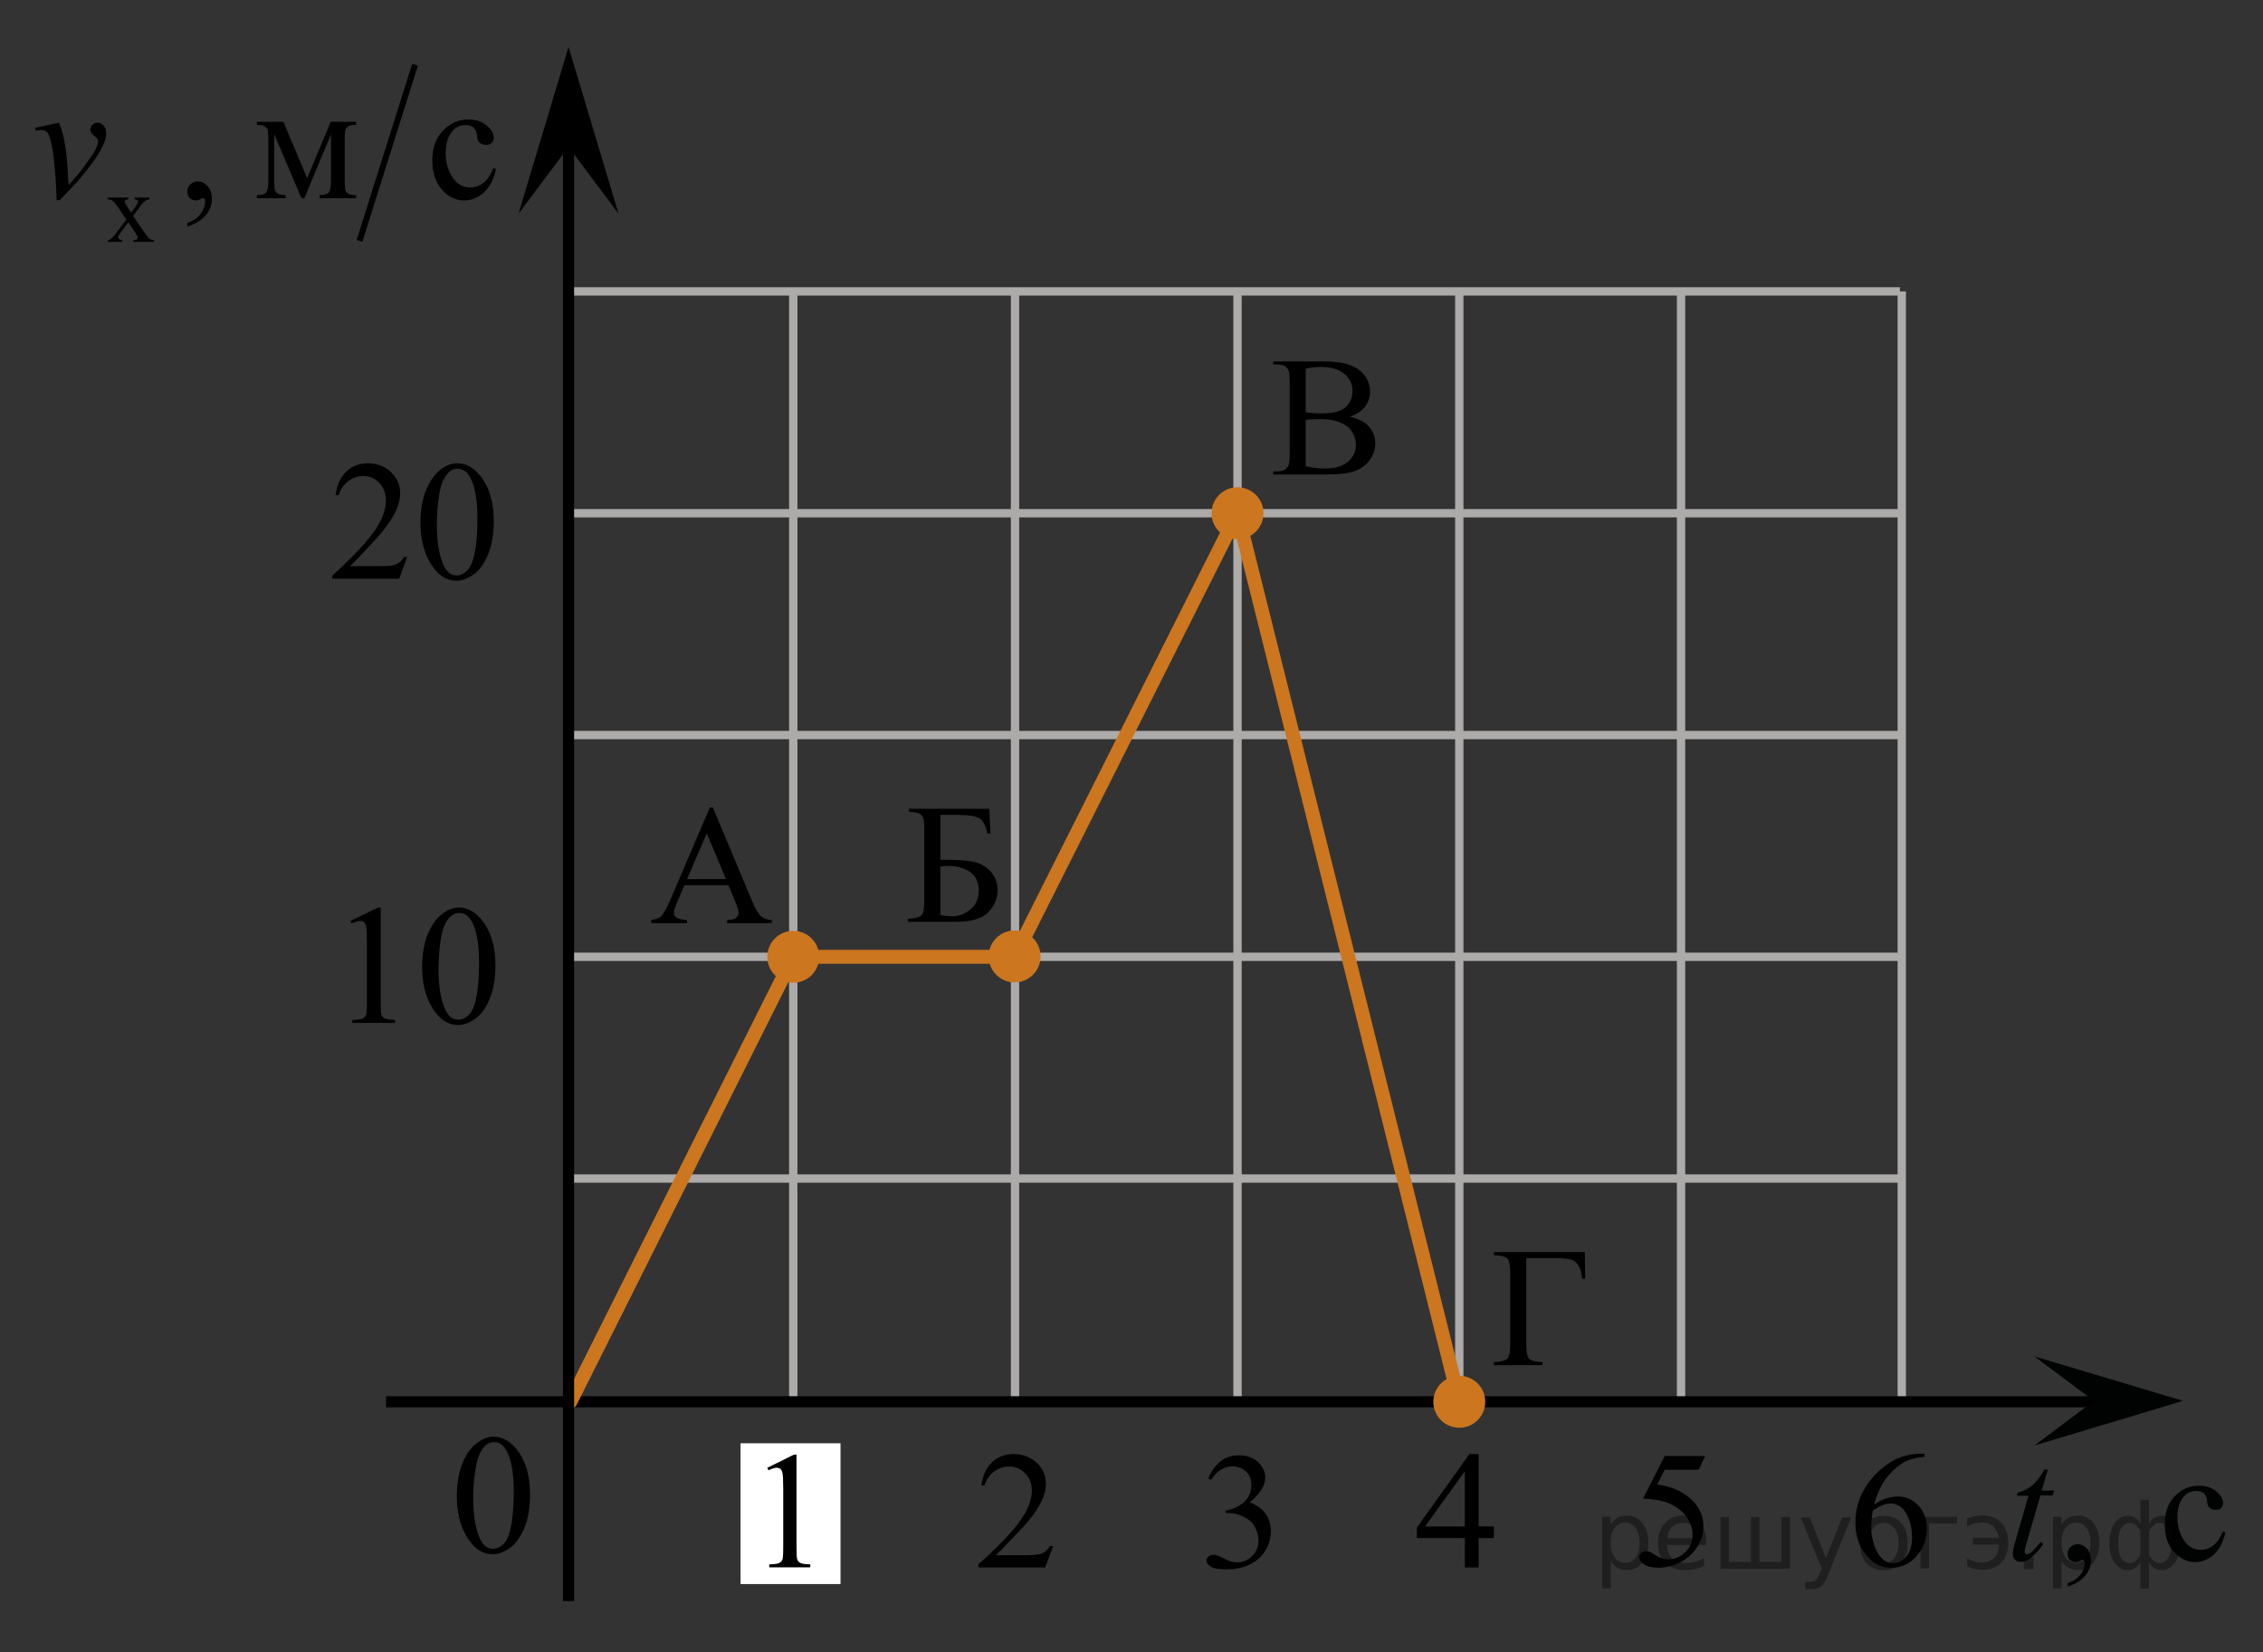 <?xml version="1.0" encoding="utf-8"?>
<!-- Generator: Adobe Illustrator 16.0.0, SVG Export Plug-In . SVG Version: 6.00 Build 0)  -->
<!DOCTYPE svg PUBLIC "-//W3C//DTD SVG 1.1//EN" "http://www.w3.org/Graphics/SVG/1.1/DTD/svg11.dtd">
<svg version="1.1" id="Слой_1" xmlns="http://www.w3.org/2000/svg" xmlns:xlink="http://www.w3.org/1999/xlink" x="0px" y="0px"
	 width="203.75px" height="148.75px" viewBox="-59.012 321.875 203.75 148.75"
	 enable-background="new -59.012 321.875 203.75 148.75" xml:space="preserve">
<rect x="-59.012" y="321.875" width="203.75" height="148.75" fill="#333333" stroke="none"/>
<line fill="none" stroke="#ADAAAA" stroke-width="0.75" stroke-miterlimit="10" x1="-7.656" y1="368.083" x2="112.216" y2="368.083"/>
<line fill="none" stroke="#ADAAAA" stroke-width="0.75" stroke-miterlimit="10" x1="-7.656" y1="388.055" x2="112.132" y2="388.055"/>
<line fill="none" stroke="#ADAAAA" stroke-width="0.75" stroke-miterlimit="10" x1="-7.656" y1="408.021" x2="112.132" y2="408.021"/>
<line fill="none" stroke="#ADAAAA" stroke-width="0.75" stroke-miterlimit="10" x1="-7.656" y1="427.984" x2="112.132" y2="427.984"/>
<line fill="none" stroke="#ADAAAA" stroke-width="0.75" stroke-miterlimit="10" x1="52.409" y1="448.019" x2="52.409" y2="348.399"/>
<line fill="none" stroke="#ADAAAA" stroke-width="0.75" stroke-miterlimit="10" x1="72.375" y1="448.019" x2="72.375" y2="348.399"/>
<line fill="none" stroke="#ADAAAA" stroke-width="0.75" stroke-miterlimit="10" x1="92.341" y1="448.019" x2="92.341" y2="348.399"/>
<line fill="none" stroke="#ADAAAA" stroke-width="0.75" stroke-miterlimit="10" x1="12.409" y1="448.019" x2="12.409" y2="348.399"/>
<line fill="none" stroke="#ADAAAA" stroke-width="0.75" stroke-miterlimit="10" x1="32.375" y1="448.019" x2="32.375" y2="348.399"/>
<line fill="none" stroke="#ADAAAA" stroke-width="0.75" stroke-miterlimit="10" x1="112.216" y1="448.084" x2="112.216" y2="348.112"/>
<line fill="none" stroke="#000000" stroke-miterlimit="10" x1="-24.255" y1="448.084" x2="130.176" y2="448.084"/>
<rect x="7.664" y="451.82" fill="#FFFFFF" width="9" height="12.674"/>
<g>
	<g>
		<path d="M-17.88,456.59c0-1.162,0.175-2.162,0.521-3c0.354-0.852,0.818-1.477,1.4-1.873c0.45-0.326,0.918-0.488,1.398-0.488
			c0.771,0,1.479,0.395,2.104,1.188c0.776,0.98,1.166,2.318,1.166,4.016c0,1.188-0.17,2.188-0.512,3.012
			c-0.354,0.826-0.777,1.432-1.313,1.805c-0.521,0.373-1.038,0.563-1.521,0.563c-0.979,0-1.784-0.568-2.438-1.729
			C-17.614,459.113-17.88,457.947-17.88,456.59z M-16.408,456.773c0,1.396,0.172,2.547,0.521,3.432
			c0.275,0.746,0.714,1.119,1.271,1.119c0.271,0,0.563-0.121,0.854-0.354c0.291-0.244,0.514-0.646,0.652-1.23
			c0.229-0.854,0.354-2.063,0.354-3.645c0-1.16-0.121-2.131-0.361-2.9c-0.182-0.576-0.414-0.979-0.7-1.229
			c-0.193-0.166-0.439-0.248-0.73-0.248c-0.354,0-0.646,0.146-0.908,0.459c-0.362,0.416-0.606,1.063-0.737,1.959
			C-16.339,455.029-16.408,455.904-16.408,456.773z"/>
	</g>
</g>
<polygon points="-7.823,335.101 -12.323,341.107 -7.823,326.099 -3.323,341.107 "/>
<g>
	<path d="M35.819,461.072l-0.729,1.926h-6.021v-0.27c1.771-1.584,3.02-2.883,3.735-3.887c0.729-1.004,1.084-1.92,1.084-2.752
		c0-0.646-0.19-1.152-0.604-1.563c-0.396-0.408-0.87-0.613-1.423-0.613c-0.502,0-0.953,0.146-1.354,0.439
		c-0.396,0.283-0.688,0.709-0.89,1.268h-0.271c0.125-0.9,0.438-1.604,0.972-2.098c0.521-0.486,1.168-0.729,1.938-0.729
		c0.825,0,1.521,0.27,2.068,0.779c0.562,0.521,0.832,1.139,0.832,1.854c0,0.51-0.117,1.018-0.354,1.521
		c-0.37,0.803-0.979,1.646-1.813,2.529c-1.25,1.338-2.024,2.145-2.348,2.42h2.662c0.545,0,0.931-0.021,1.146-0.063
		c0.227-0.037,0.413-0.113,0.595-0.234c0.186-0.121,0.328-0.291,0.463-0.518h0.271L35.819,461.072L35.819,461.072z"/>
</g>
<g>
	<path d="M75.487,459.309v1.049h-1.37V463h-1.241v-2.645h-4.322v-0.941l4.735-6.627h0.828v6.521H75.487L75.487,459.309z
		 M72.873,459.309v-4.967l-3.584,4.967H72.873z"/>
</g>
<path fill="none" stroke="#CC761F" stroke-width="1.25" stroke-linecap="round" stroke-linejoin="round" stroke-miterlimit="10" d="
	M-7.656,448.084l20.065-40.063"/>
<path fill="none" stroke="#CC761F" stroke-width="1.25" stroke-linecap="round" stroke-linejoin="round" stroke-miterlimit="10" d="
	M52.409,368.083l-20.068,39.938"/>
<g>
	<g enable-background="new    ">
		<path d="M10.073,454.027l2.391-1.182h0.239v8.396c0,0.559,0.021,0.904,0.067,1.041c0.047,0.139,0.143,0.242,0.286,0.314
			c0.146,0.074,0.44,0.115,0.886,0.125v0.271h-3.695v-0.271c0.464-0.01,0.763-0.049,0.897-0.121c0.136-0.07,0.229-0.166,0.282-0.285
			c0.053-0.119,0.08-0.479,0.08-1.074v-5.369c0-0.723-0.023-1.188-0.072-1.393c-0.033-0.158-0.096-0.271-0.186-0.346
			c-0.089-0.074-0.196-0.109-0.322-0.109c-0.179,0-0.428,0.076-0.746,0.229L10.073,454.027z"/>
	</g>
</g>
<g>
	<g enable-background="new    ">
		<path d="M49.773,454.99c0.291-0.666,0.656-1.18,1.101-1.543c0.442-0.359,0.996-0.543,1.657-0.543c0.815,0,1.441,0.258,1.879,0.773
			c0.33,0.385,0.495,0.795,0.495,1.23c0,0.721-0.466,1.463-1.397,2.23c0.626,0.238,1.101,0.578,1.421,1.021
			c0.32,0.443,0.48,0.963,0.48,1.563c0,0.854-0.28,1.596-0.842,2.223c-0.731,0.816-1.791,1.227-3.18,1.227
			c-0.686,0-1.152-0.082-1.399-0.248c-0.248-0.164-0.372-0.344-0.372-0.531c0-0.143,0.059-0.266,0.176-0.371
			c0.118-0.107,0.26-0.162,0.425-0.162c0.125,0,0.253,0.021,0.384,0.061c0.085,0.023,0.277,0.111,0.578,0.268
			c0.302,0.15,0.509,0.244,0.624,0.271c0.186,0.053,0.383,0.08,0.594,0.08c0.512,0,0.955-0.191,1.334-0.576s0.566-0.838,0.566-1.363
			c0-0.383-0.088-0.758-0.263-1.123c-0.131-0.271-0.273-0.479-0.429-0.619c-0.215-0.193-0.512-0.369-0.888-0.527
			c-0.375-0.158-0.759-0.236-1.148-0.236h-0.24v-0.219c0.396-0.049,0.793-0.189,1.191-0.416c0.396-0.229,0.688-0.504,0.866-0.824
			c0.182-0.318,0.271-0.672,0.271-1.057c0-0.502-0.161-0.904-0.484-1.215c-0.322-0.309-0.726-0.463-1.206-0.463
			c-0.775,0-1.425,0.402-1.946,1.211L49.773,454.99z"/>
	</g>
</g>
<polygon fill="#010202" points="129.514,448.004 124.157,443.996 137.533,448.002 124.167,452.018 "/>
<g>
	<g>
		<g>
			<g>
				<g>
					<g>
						<g>
							<g>
								<g>
									<g>
										<g>
											<g>
												<g>
													<g>
														<g>
															<g>
																<g>
																	<g>
																		<g>
																			<g>
																				<g>
																					<g>
																						<g>
																							<g>
																								<g>
																									<g>
																										<g>
																											<g>
																												<g>
																													<path fill="#010202" d="M127.156,464.725v-0.314c0.479-0.158,0.854-0.408,1.131-0.744
																														c0.271-0.338,0.396-0.688,0.396-1.063c0-0.104-0.021-0.166-0.064-0.229
																														c-0.03-0.045-0.063-0.064-0.104-0.064c-0.063,0-0.164,0.049-0.341,0.146
																														c-0.096,0.041-0.188,0.063-0.271,0.063c-0.229,0-0.416-0.063-0.555-0.207
																														c-0.146-0.141-0.207-0.32-0.207-0.563c0-0.229,0.094-0.436,0.271-0.6
																														c0.179-0.162,0.396-0.244,0.646-0.244c0.313,0,0.59,0.139,0.834,0.396
																														c0.229,0.271,0.353,0.635,0.353,1.076c0,0.479-0.169,0.938-0.509,1.354
																														C128.414,464.15,127.895,464.479,127.156,464.725z"/>
																												</g>
																											</g>
																										</g>
																									</g>
																								</g>
																							</g>
																						</g>
																					</g>
																				</g>
																			</g>
																		</g>
																	</g>
																</g>
															</g>
														</g>
													</g>
												</g>
											</g>
										</g>
									</g>
								</g>
							</g>
						</g>
					</g>
				</g>
			</g>
		</g>
		<g>
			<g>
				<g>
					<g>
						<g>
							<g>
								<g>
									<g>
										<g>
											<g>
												<g>
													<g>
														<g>
															<g>
																<g>
																	<g>
																		<g>
																			<g>
																				<g>
																					<g>
																						<g>
																							<g>
																								<g>
																									<g>
																										<g>
																											<g>
																												<g>
																													<path fill="#010202" d="M141.348,459.85c-0.188,0.854-0.521,1.514-1.024,1.979
																														c-0.509,0.459-1.066,0.688-1.688,0.688c-0.729,0-1.367-0.313-1.936-0.938
																														c-0.545-0.605-0.813-1.438-0.813-2.504c0-1.021,0.311-1.854,0.896-2.479
																														c0.604-0.646,1.331-0.957,2.188-0.957c0.643,0,1.153,0.17,1.563,0.512
																														c0.406,0.346,0.611,0.688,0.611,1.063c0,0.188-0.064,0.313-0.181,0.438
																														c-0.108,0.105-0.271,0.166-0.479,0.166c-0.271,0-0.479-0.092-0.631-0.27
																														c-0.082-0.105-0.137-0.287-0.153-0.564c-0.021-0.275-0.119-0.486-0.275-0.645
																														c-0.166-0.146-0.396-0.223-0.688-0.223c-0.475,0-0.854,0.186-1.146,0.521
																														c-0.387,0.465-0.563,1.063-0.563,1.832s0.188,1.455,0.563,2.049c0.388,0.604,0.896,0.896,1.533,0.896
																														c0.465,0,0.877-0.154,1.237-0.479c0.271-0.223,0.521-0.605,0.769-1.189L141.348,459.85z"/>
																												</g>
																											</g>
																										</g>
																									</g>
																								</g>
																							</g>
																						</g>
																					</g>
																				</g>
																			</g>
																		</g>
																	</g>
																</g>
															</g>
														</g>
													</g>
												</g>
											</g>
										</g>
									</g>
								</g>
							</g>
						</g>
					</g>
				</g>
			</g>
		</g>
		<g>
			<g>
				<g>
					<g>
						<g>
							<g>
								<g>
									<g>
										<g>
											<g>
												<g>
													<g>
														<g>
															<g>
																<g>
																	<g>
																		<g>
																			<g>
																				<g>
																					<g>
																						<g>
																							<g>
																								<g>
																									<g>
																										<g>
																											<g>
																												<g>
																													<path fill="#010202" d="M125.371,454.154l-0.555,1.924h1.104l-0.119,0.443h-1.104l-1.215,4.174
																														c-0.144,0.439-0.201,0.73-0.201,0.863c0,0.078,0.021,0.145,0.063,0.188
																														c0.031,0.057,0.082,0.063,0.146,0.063c0.115,0,0.271-0.082,0.473-0.248
																														c0.109-0.094,0.361-0.385,0.762-0.861l0.229,0.189c-0.438,0.631-0.854,1.066-1.229,1.336
																														c-0.271,0.178-0.521,0.27-0.807,0.27c-0.205,0-0.379-0.063-0.51-0.188
																														c-0.146-0.133-0.197-0.297-0.197-0.5c0-0.254,0.072-0.646,0.229-1.166l1.188-4.096h-1.063l0.063-0.271
																														c0.521-0.145,0.948-0.354,1.298-0.637c0.354-0.271,0.729-0.771,1.146-1.463h0.313L125.371,454.154
																														L125.371,454.154z"/>
																												</g>
																											</g>
																										</g>
																									</g>
																								</g>
																							</g>
																						</g>
																					</g>
																				</g>
																			</g>
																		</g>
																	</g>
																</g>
															</g>
														</g>
													</g>
												</g>
											</g>
										</g>
									</g>
								</g>
							</g>
						</g>
					</g>
				</g>
			</g>
		</g>
	</g>
</g>
<rect x="94.094" y="450.471" fill="none" width="25.021" height="17.104"/>
<rect x="94.094" y="450.471" fill="none" width="25.021" height="17.104"/>
<rect x="94.094" y="450.471" fill="none" width="25.021" height="17.104"/>
<g>
	<g enable-background="new    ">
		<path d="M-27.468,404.796l2.483-1.209h0.249v8.598c0,0.57,0.023,0.928,0.071,1.066c0.048,0.141,0.146,0.248,0.298,0.322
			c0.15,0.074,0.456,0.117,0.918,0.127v0.277h-3.84V413.7c0.482-0.01,0.793-0.051,0.934-0.123c0.142-0.072,0.238-0.172,0.294-0.293
			c0.056-0.123,0.083-0.488,0.083-1.102v-5.496c0-0.74-0.024-1.219-0.074-1.43c-0.035-0.158-0.101-0.275-0.192-0.352
			c-0.091-0.078-0.204-0.113-0.335-0.113c-0.187,0-0.444,0.078-0.775,0.232L-27.468,404.796z"/>
		<path d="M-21.007,408.948c0-1.16,0.175-2.16,0.525-3c0.352-0.84,0.818-1.463,1.4-1.875c0.452-0.324,0.919-0.486,1.4-0.486
			c0.782,0,1.484,0.396,2.107,1.193c0.777,0.986,1.167,2.322,1.167,4.01c0,1.184-0.171,2.188-0.512,3.012
			c-0.342,0.826-0.777,1.428-1.308,1.801c-0.529,0.373-1.039,0.561-1.531,0.561c-0.975,0-1.784-0.574-2.433-1.721
			C-20.733,411.474-21.007,410.31-21.007,408.948z M-19.531,409.136c0,1.402,0.173,2.547,0.521,3.432
			c0.285,0.746,0.712,1.119,1.278,1.119c0.271,0,0.554-0.121,0.845-0.363s0.512-0.648,0.661-1.221
			c0.23-0.861,0.348-2.074,0.348-3.643c0-1.162-0.121-2.131-0.361-2.906c-0.181-0.574-0.414-0.982-0.7-1.225
			c-0.206-0.166-0.455-0.248-0.746-0.248c-0.341,0-0.645,0.152-0.909,0.457c-0.361,0.416-0.607,1.07-0.738,1.961
			C-19.468,407.392-19.531,408.271-19.531,409.136z"/>
	</g>
</g>
<g>
	<g enable-background="new    ">
		<path d="M-22.353,372.02l-0.715,1.961h-6.023v-0.279c1.772-1.609,3.021-2.928,3.742-3.947c0.722-1.021,1.084-1.955,1.084-2.803
			c0-0.645-0.198-1.176-0.595-1.592c-0.396-0.416-0.871-0.623-1.423-0.623c-0.502,0-0.952,0.146-1.353,0.439
			c-0.401,0.293-0.693,0.721-0.885,1.287h-0.278c0.125-0.928,0.448-1.639,0.968-2.133c0.521-0.496,1.168-0.742,1.946-0.742
			c0.828,0,1.521,0.264,2.074,0.795c0.554,0.529,0.831,1.156,0.831,1.877c0,0.516-0.12,1.031-0.361,1.547
			c-0.371,0.813-0.974,1.67-1.807,2.576c-1.25,1.361-2.03,2.184-2.342,2.463h2.666c0.542,0,0.922-0.021,1.141-0.063
			c0.218-0.039,0.415-0.121,0.591-0.242c0.177-0.123,0.328-0.297,0.459-0.521H-22.353L-22.353,372.02z"/>
		<path d="M-21.155,368.949c0-1.162,0.175-2.162,0.525-3c0.352-0.84,0.818-1.463,1.4-1.875c0.452-0.324,0.919-0.486,1.4-0.486
			c0.782,0,1.484,0.396,2.107,1.193c0.777,0.986,1.167,2.322,1.167,4.01c0,1.182-0.171,2.186-0.512,3.012
			c-0.342,0.826-0.777,1.426-1.308,1.799c-0.529,0.373-1.039,0.561-1.531,0.561c-0.975,0-1.784-0.572-2.433-1.719
			C-20.881,371.475-21.155,370.311-21.155,368.949z M-19.679,369.137c0,1.402,0.173,2.547,0.521,3.432
			c0.285,0.746,0.712,1.119,1.278,1.119c0.271,0,0.554-0.121,0.845-0.363s0.512-0.648,0.661-1.221
			c0.23-0.861,0.348-2.074,0.348-3.643c0-1.16-0.121-2.131-0.361-2.906c-0.181-0.574-0.414-0.982-0.7-1.225
			c-0.206-0.164-0.455-0.248-0.746-0.248c-0.341,0-0.645,0.152-0.909,0.459c-0.361,0.416-0.607,1.068-0.738,1.959
			C-19.615,367.393-19.679,368.27-19.679,369.137z"/>
	</g>
</g>
<g>
	<g enable-background="new    ">
		<path d="M94.52,452.963l-0.586,1.236h-3.065l-0.669,1.328c1.327,0.189,2.379,0.668,3.156,1.438
			c0.666,0.662,0.999,1.438,0.999,2.334c0,0.52-0.109,1.002-0.327,1.441c-0.218,0.441-0.492,0.818-0.822,1.131
			s-0.698,0.563-1.104,0.75c-0.576,0.27-1.168,0.4-1.773,0.4c-0.61,0-1.056-0.1-1.334-0.303c-0.277-0.201-0.417-0.424-0.417-0.666
			c0-0.137,0.059-0.256,0.173-0.361c0.115-0.104,0.262-0.156,0.437-0.156c0.131,0,0.244,0.021,0.342,0.061
			c0.098,0.039,0.265,0.139,0.5,0.299c0.376,0.252,0.757,0.379,1.144,0.379c0.586,0,1.101-0.215,1.544-0.646
			c0.442-0.43,0.665-0.951,0.665-1.568c0-0.6-0.198-1.156-0.595-1.674c-0.396-0.52-0.941-0.918-1.638-1.199
			c-0.547-0.219-1.29-0.346-2.232-0.379l1.954-3.844H94.52L94.52,452.963z"/>
	</g>
</g>
<g>
	<g enable-background="new    ">
		<path d="M114.27,452.76v0.27c-0.662,0.064-1.201,0.191-1.619,0.383c-0.418,0.193-0.832,0.486-1.239,0.881
			s-0.747,0.832-1.015,1.314c-0.269,0.484-0.492,1.059-0.674,1.725c0.723-0.479,1.445-0.723,2.172-0.723
			c0.696,0,1.301,0.273,1.812,0.816c0.513,0.545,0.769,1.246,0.769,2.102c0,0.826-0.259,1.578-0.773,2.26
			c-0.621,0.826-1.442,1.238-2.465,1.238c-0.696,0-1.287-0.223-1.772-0.67c-0.952-0.871-1.429-1.998-1.429-3.383
			c0-0.885,0.184-1.729,0.549-2.523c0.365-0.797,0.889-1.504,1.566-2.121c0.679-0.615,1.328-1.031,1.949-1.246
			s1.199-0.32,1.735-0.32L114.27,452.76L114.27,452.76z M109.596,457.863c-0.091,0.656-0.136,1.188-0.136,1.59
			c0,0.469,0.089,0.975,0.267,1.521c0.178,0.545,0.442,0.979,0.793,1.301c0.256,0.229,0.566,0.342,0.933,0.342
			c0.437,0,0.825-0.197,1.17-0.598c0.343-0.398,0.515-0.967,0.515-1.705c0-0.832-0.171-1.551-0.512-2.158
			c-0.342-0.605-0.823-0.912-1.45-0.912c-0.19,0-0.396,0.039-0.612,0.117C110.343,457.438,110.021,457.605,109.596,457.863z"/>
	</g>
</g>
<line fill="none" stroke="#CC761F" stroke-width="1.25" stroke-linecap="round" stroke-linejoin="round" stroke-miterlimit="10" x1="12.409" y1="408.021" x2="32.341" y2="408.021"/>
<path fill="none" stroke="#CC761F" stroke-width="1.25" stroke-linecap="round" stroke-linejoin="round" stroke-miterlimit="10" d="
	M72.375,448.031l-19.966-79.948"/>
<g>
	
		<line fill="none" stroke="#000000" stroke-width="0.538" stroke-linecap="square" stroke-miterlimit="10" x1="-21.728" y1="327.968" x2="-26.561" y2="343.302"/>
	<g>
		<path d="M-49.315,339.664h1.854v0.161c-0.118,0-0.2,0.021-0.248,0.061c-0.047,0.041-0.07,0.096-0.07,0.162
			c0,0.068,0.05,0.176,0.15,0.321c0.031,0.046,0.079,0.119,0.142,0.218l0.279,0.452l0.322-0.452c0.207-0.287,0.31-0.469,0.31-0.543
			c0-0.063-0.024-0.113-0.072-0.156c-0.049-0.041-0.128-0.063-0.237-0.063v-0.161h1.333v0.161c-0.141,0.01-0.262,0.048-0.365,0.117
			c-0.141,0.099-0.333,0.313-0.576,0.645l-0.537,0.727l0.979,1.429c0.241,0.351,0.413,0.562,0.517,0.633
			c0.103,0.071,0.236,0.111,0.399,0.12v0.156h-1.857v-0.156c0.129,0,0.229-0.029,0.302-0.088c0.054-0.04,0.081-0.094,0.081-0.16
			s-0.092-0.234-0.275-0.505l-0.575-0.854l-0.635,0.854c-0.194,0.264-0.292,0.42-0.292,0.471c0,0.068,0.032,0.133,0.097,0.188
			s0.161,0.088,0.29,0.094v0.156h-1.285v-0.156c0.104-0.015,0.193-0.051,0.271-0.108c0.109-0.084,0.293-0.299,0.551-0.645
			l0.825-1.109l-0.748-1.098c-0.212-0.313-0.376-0.51-0.492-0.59c-0.116-0.079-0.262-0.119-0.437-0.119L-49.315,339.664
			L-49.315,339.664z"/>
	</g>
	<g>
		<path d="M-42.146,342.275v-0.33c0.509-0.171,0.903-0.435,1.183-0.792c0.279-0.357,0.42-0.737,0.42-1.139
			c0-0.096-0.022-0.176-0.067-0.239c-0.034-0.046-0.069-0.068-0.104-0.068c-0.055,0-0.173,0.05-0.356,0.15
			c-0.089,0.045-0.183,0.067-0.281,0.067c-0.243,0-0.436-0.072-0.579-0.219c-0.144-0.145-0.215-0.345-0.215-0.602
			c0-0.244,0.093-0.454,0.278-0.631c0.186-0.174,0.411-0.262,0.679-0.262c0.326,0,0.616,0.145,0.871,0.432s0.382,0.67,0.382,1.146
			c0,0.517-0.177,0.995-0.53,1.438C-40.82,341.671-41.379,342.021-42.146,342.275z"/>
	</g>
	<g>
		<path d="M-31.358,337.921l2.122-5.084h2.292v0.285c-0.336,0-0.56,0.033-0.671,0.102c-0.111,0.067-0.199,0.15-0.264,0.252
			c-0.065,0.101-0.097,0.426-0.097,0.977v3.648c0,0.477,0.023,0.783,0.07,0.92c0.047,0.139,0.144,0.242,0.29,0.313
			s0.369,0.104,0.671,0.104v0.279h-3.286v-0.279c0.405,0,0.678-0.075,0.816-0.229c0.138-0.152,0.207-0.521,0.207-1.107v-4.137
			l-2.403,5.752h-0.26l-2.448-5.752v4.137c0,0.477,0.025,0.783,0.074,0.92c0.05,0.139,0.146,0.242,0.29,0.313
			c0.143,0.07,0.365,0.104,0.667,0.104v0.279h-2.596v-0.279c0.439,0,0.722-0.08,0.846-0.242c0.123-0.163,0.186-0.527,0.186-1.094
			v-3.648c0-0.535-0.027-0.854-0.082-0.949c-0.055-0.098-0.139-0.187-0.252-0.264c-0.114-0.078-0.347-0.116-0.697-0.116v-0.286
			h2.389L-31.358,337.921z"/>
		<path d="M-14.363,337.101c-0.184,0.906-0.542,1.604-1.076,2.093c-0.534,0.487-1.125,0.731-1.772,0.731
			c-0.771,0-1.444-0.328-2.018-0.983c-0.574-0.656-0.861-1.542-0.861-2.658c0-1.081,0.318-1.96,0.954-2.636
			c0.635-0.676,1.397-1.014,2.288-1.014c0.668,0,1.217,0.178,1.646,0.537c0.431,0.356,0.646,0.729,0.646,1.113
			c0,0.189-0.061,0.346-0.182,0.462c-0.121,0.118-0.29,0.177-0.508,0.177c-0.292,0-0.512-0.095-0.66-0.285
			c-0.084-0.104-0.14-0.306-0.167-0.601c-0.027-0.296-0.128-0.521-0.301-0.676c-0.173-0.149-0.413-0.226-0.72-0.226
			c-0.494,0-0.893,0.186-1.194,0.556c-0.4,0.489-0.601,1.139-0.601,1.944c0,0.82,0.199,1.545,0.598,2.174
			c0.397,0.629,0.936,0.943,1.613,0.943c0.484,0,0.92-0.169,1.306-0.504c0.271-0.23,0.536-0.648,0.793-1.255L-14.363,337.101z"/>
	</g>
	<g>
		<path d="M-55.843,333.386l2.145-0.467c0.153,0.37,0.276,0.748,0.371,1.135c0.133,0.564,0.242,1.235,0.326,2.013
			c0.039,0.391,0.094,1.217,0.163,2.478c0.618-0.689,0.986-1.117,1.105-1.283c0.652-0.896,1.028-1.422,1.127-1.576
			c0.163-0.266,0.277-0.498,0.342-0.698c0.054-0.149,0.081-0.293,0.081-0.429c0-0.131-0.114-0.28-0.345-0.45
			c-0.229-0.171-0.345-0.36-0.345-0.571c0-0.16,0.063-0.303,0.189-0.428s0.275-0.188,0.448-0.188c0.208,0,0.391,0.086,0.549,0.258
			c0.158,0.174,0.237,0.388,0.237,0.644c0,0.255-0.039,0.5-0.118,0.735c-0.129,0.381-0.368,0.845-0.72,1.394
			c-0.352,0.548-0.917,1.282-1.699,2.204c-0.099,0.115-0.647,0.695-1.646,1.742h-0.274c-0.118-3.17-0.366-5.146-0.742-5.934
			c-0.123-0.256-0.328-0.383-0.615-0.383c-0.124,0-0.299,0.021-0.526,0.067L-55.843,333.386z"/>
	</g>
</g>
<circle fill="#CC761F" cx="12.409" cy="408.021" r="2.338"/>
<circle fill="#CC761F" cx="32.341" cy="407.985" r="2.338"/>
<circle fill="#CC761F" cx="52.409" cy="368.083" r="2.338"/>
<circle fill="#CC761F" cx="72.375" cy="448.084" r="2.338"/>
<g>
	<g>
		<path d="M6.566,401.58H2.613l-0.692,1.605c-0.171,0.395-0.256,0.69-0.256,0.887c0,0.156,0.073,0.293,0.223,0.41
			c0.148,0.116,0.468,0.192,0.96,0.229v0.277h-3.216v-0.277c0.428-0.074,0.703-0.172,0.828-0.291c0.256-0.24,0.54-0.73,0.852-1.467
			l3.592-8.379h0.264l3.555,8.471c0.285,0.682,0.545,1.123,0.777,1.324c0.233,0.203,0.56,0.316,0.977,0.342v0.277H6.449v-0.277
			c0.407-0.02,0.682-0.088,0.824-0.201c0.144-0.115,0.215-0.256,0.215-0.422c0-0.221-0.101-0.568-0.301-1.043L6.566,401.58z
			 M6.355,401.025l-1.731-4.115l-1.776,4.115H6.355z"/>
	</g>
</g>
<g>
	<g>
		<path d="M30.058,394.693l0.105,2.223h-0.271c-0.16-0.721-0.407-1.18-0.741-1.375c-0.334-0.192-0.927-0.293-1.781-0.293h-1.716
			v4.033h0.406c1.25,0,2.168,0.078,2.756,0.236c0.587,0.156,1.064,0.459,1.434,0.904c0.37,0.444,0.553,0.979,0.553,1.606
			c0,0.757-0.28,1.418-0.843,1.988c-0.562,0.571-1.531,0.854-2.906,0.854h-4.322v-0.277c0.632-0.02,1.037-0.118,1.212-0.301
			c0.175-0.18,0.263-0.604,0.263-1.274v-6.476c0-0.516-0.036-0.86-0.109-1.043c-0.072-0.18-0.191-0.309-0.357-0.383
			c-0.166-0.076-0.473-0.125-0.918-0.15v-0.276h7.236L30.058,394.693L30.058,394.693z M25.654,404.268
			c0.44,0.068,0.785,0.104,1.03,0.104c0.617,0,1.177-0.205,1.676-0.615c0.5-0.409,0.749-0.979,0.749-1.703
			c0-0.752-0.261-1.309-0.783-1.672c-0.522-0.362-1.185-0.545-1.987-0.545c-0.226,0-0.455,0.021-0.685,0.062V404.268z"/>
	</g>
</g>
<g>
	<g>
		<path d="M62.494,359.396c0.708,0.149,1.236,0.392,1.59,0.722c0.484,0.461,0.729,1.022,0.729,1.688c0,0.506-0.159,0.989-0.48,1.453
			c-0.32,0.463-0.762,0.801-1.32,1.014c-0.56,0.214-1.414,0.318-2.563,0.318H55.63v-0.277h0.384c0.427,0,0.732-0.135,0.919-0.404
			c0.115-0.176,0.173-0.548,0.173-1.119v-6.578c0-0.631-0.072-1.027-0.219-1.193c-0.194-0.221-0.485-0.33-0.873-0.33H55.63v-0.277
			h4.412c0.822,0,1.481,0.061,1.979,0.18c0.753,0.182,1.328,0.5,1.726,0.959c0.396,0.457,0.595,0.984,0.595,1.58
			c0,0.51-0.156,0.967-0.467,1.37C63.561,358.902,63.102,359.201,62.494,359.396z M58.549,358.991
			c0.186,0.033,0.396,0.061,0.637,0.078c0.238,0.018,0.5,0.025,0.786,0.025c0.733,0,1.284-0.08,1.653-0.236
			c0.368-0.156,0.649-0.398,0.848-0.725c0.195-0.326,0.293-0.682,0.293-1.066c0-0.596-0.243-1.104-0.729-1.523
			c-0.486-0.421-1.197-0.631-2.132-0.631c-0.502,0-0.953,0.057-1.354,0.165L58.549,358.991L58.549,358.991z M58.549,363.854
			c0.582,0.138,1.157,0.203,1.725,0.203c0.908,0,1.603-0.203,2.077-0.61c0.479-0.407,0.716-0.912,0.716-1.515
			c0-0.396-0.106-0.774-0.323-1.142c-0.216-0.366-0.566-0.653-1.055-0.862c-0.486-0.211-1.089-0.314-1.807-0.314
			c-0.312,0-0.577,0.005-0.798,0.016c-0.223,0.01-0.399,0.026-0.535,0.053V363.854z"/>
	</g>
</g>
<g>
	<g>
		<path d="M83.677,434.604l0.039,2.381h-0.295c-0.021-0.479-0.123-0.865-0.309-1.156c-0.188-0.291-0.413-0.475-0.682-0.553
			c-0.27-0.076-0.657-0.115-1.164-0.115h-2.86v7.771c0,0.672,0.086,1.096,0.261,1.275c0.172,0.182,0.572,0.279,1.2,0.301v0.277
			h-4.381v-0.277c0.632-0.021,1.036-0.119,1.212-0.301c0.176-0.182,0.264-0.604,0.264-1.275v-6.475c0-0.672-0.088-1.096-0.264-1.275
			c-0.176-0.18-0.58-0.279-1.212-0.301v-0.277H83.677z"/>
	</g>
</g>
<path d="M-59.012,321.875"/>
<path d="M144.738,470.625"/>
<line fill="none" stroke="#ADAAAA" stroke-width="0.75" stroke-miterlimit="10" x1="-7.823" y1="348.111" x2="112.049" y2="348.111"/>
<line fill="none" stroke="#000000" stroke-miterlimit="10" x1="-7.823" y1="466.025" x2="-7.823" y2="332.919"/>
<g style="stroke:none;fill:#000;fill-opacity:0.40"><path d="m 86.0,462.4 v 2.48 h -0.77 v -6.44 h 0.77 v 0.71 q 0.24,-0.42 0.61,-0.62 0.37,-0.20 0.88,-0.20 0.85,0 1.38,0.68 0.53,0.68 0.53,1.77 0,1.10 -0.53,1.77 -0.53,0.68 -1.38,0.68 -0.51,0 -0.88,-0.20 -0.37,-0.20 -0.61,-0.62 z m 2.61,-1.63 q 0,-0.85 -0.35,-1.32 -0.35,-0.48 -0.95,-0.48 -0.61,0 -0.96,0.48 -0.35,0.48 -0.35,1.32 0,0.85 0.35,1.33 0.35,0.48 0.96,0.48 0.61,0 0.95,-0.48 0.35,-0.48 0.35,-1.33 z"/><path d="m 94.6,460.6 v 0.38 h -3.52 q 0.05,0.79 0.47,1.21 0.43,0.41 1.19,0.41 0.44,0 0.85,-0.11 0.42,-0.11 0.82,-0.33 v 0.72 q -0.41,0.17 -0.85,0.27 -0.43,0.09 -0.88,0.09 -1.12,0 -1.77,-0.65 -0.65,-0.65 -0.65,-1.76 0,-1.15 0.62,-1.82 0.62,-0.68 1.67,-0.68 0.94,0 1.49,0.61 0.55,0.60 0.55,1.65 z m -0.77,-0.23 q -0.01,-0.63 -0.35,-1.00 -0.34,-0.38 -0.91,-0.38 -0.64,0 -1.03,0.36 -0.38,0.36 -0.44,1.02 z"/><path d="m 99.4,462.5 h 1.98 v -4.05 h 0.77 v 4.67 h -6.26 v -4.67 h 0.77 v 4.05 h 1.97 v -4.05 h 0.77 z"/><path d="m 105.6,463.6 q -0.33,0.83 -0.63,1.09 -0.31,0.25 -0.82,0.25 h -0.61 v -0.64 h 0.45 q 0.32,0 0.49,-0.15 0.17,-0.15 0.39,-0.71 l 0.14,-0.35 -1.89,-4.59 h 0.81 l 1.46,3.65 1.46,-3.65 h 0.81 z"/><path d="m 110.6,459.0 q -0.62,0 -0.97,0.48 -0.36,0.48 -0.36,1.32 0,0.84 0.35,1.32 0.36,0.48 0.98,0.48 0.61,0 0.97,-0.48 0.36,-0.48 0.36,-1.32 0,-0.83 -0.36,-1.31 -0.36,-0.49 -0.97,-0.49 z m 0,-0.65 q 1,0 1.57,0.65 0.57,0.65 0.57,1.80 0,1.15 -0.57,1.80 -0.57,0.65 -1.57,0.65 -1.00,0 -1.57,-0.65 -0.57,-0.65 -0.57,-1.80 0,-1.15 0.57,-1.80 0.57,-0.65 1.57,-0.65 z"/><path d="m 113.9,463.1 v -4.67 h 3.29 v 0.61 h -2.52 v 4.05 z"/><path d="m 118.1,462.2 q 0.66,0.36 1.31,0.36 0.61,0 1.05,-0.35 0.44,-0.36 0.52,-1.27 h -2.37 v -0.61 h 2.34 q -0.05,-0.44 -0.38,-0.90 -0.33,-0.47 -1.16,-0.47 -0.64,0 -1.31,0.36 v -0.72 q 0.65,-0.29 1.35,-0.29 1.09,0 1.72,0.66 0.63,0.66 0.63,1.79 0,1.12 -0.61,1.79 -0.61,0.66 -1.68,0.66 -0.79,0 -1.40,-0.30 z"/><path d="m 123.2,462.1 h 0.88 v 1.06 h -0.88 z"/><path d="m 126.6,462.4 v 2.48 h -0.77 v -6.44 h 0.77 v 0.71 q 0.24,-0.42 0.61,-0.62 0.37,-0.20 0.88,-0.20 0.85,0 1.38,0.68 0.53,0.68 0.53,1.77 0,1.10 -0.53,1.77 -0.53,0.68 -1.38,0.68 -0.51,0 -0.88,-0.20 -0.37,-0.20 -0.61,-0.62 z m 2.61,-1.63 q 0,-0.85 -0.35,-1.32 -0.35,-0.48 -0.95,-0.48 -0.61,0 -0.96,0.48 -0.35,0.48 -0.35,1.32 0,0.85 0.35,1.33 0.35,0.48 0.96,0.48 0.61,0 0.95,-0.48 0.35,-0.48 0.35,-1.33 z"/><path d="m 131.7,460.8 q 0,0.98 0.30,1.40 0.30,0.41 0.82,0.41 0.41,0 0.88,-0.70 v -2.22 q -0.47,-0.70 -0.88,-0.70 -0.51,0 -0.82,0.42 -0.30,0.41 -0.30,1.39 z m 2,4.10 v -2.37 q -0.24,0.39 -0.51,0.55 -0.27,0.16 -0.62,0.16 -0.70,0 -1.18,-0.64 -0.48,-0.65 -0.48,-1.79 0,-1.15 0.48,-1.80 0.49,-0.66 1.18,-0.66 0.35,0 0.62,0.16 0.28,0.16 0.51,0.55 v -2.15 h 0.77 v 2.15 q 0.24,-0.39 0.51,-0.55 0.28,-0.16 0.62,-0.16 0.70,0 1.18,0.66 0.49,0.66 0.49,1.80 0,1.15 -0.49,1.79 -0.48,0.64 -1.18,0.64 -0.35,0 -0.62,-0.16 -0.27,-0.16 -0.51,-0.55 v 2.37 z m 2.77,-4.10 q 0,-0.98 -0.30,-1.39 -0.30,-0.42 -0.81,-0.42 -0.41,0 -0.88,0.70 v 2.22 q 0.47,0.70 0.88,0.70 0.51,0 0.81,-0.41 0.30,-0.42 0.30,-1.40 z"/></g></svg>

<!--File created and owned by https://sdamgia.ru. Copying is prohibited. All rights reserved.-->

